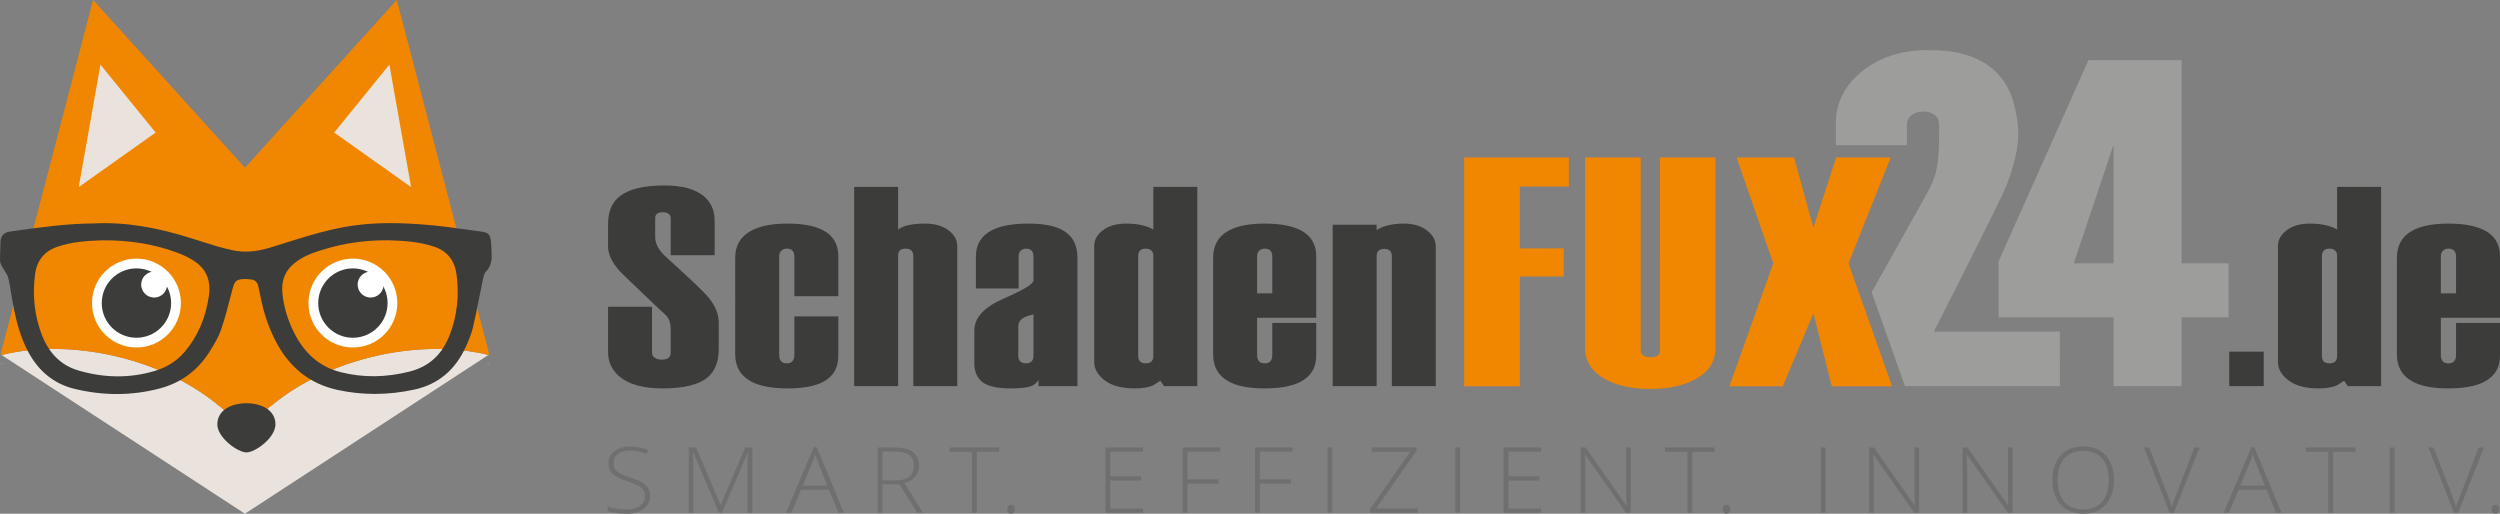 <?xml version="1.0" encoding="utf-8"?>
<!-- Generator: Adobe Illustrator 16.0.4, SVG Export Plug-In . SVG Version: 6.00 Build 0)  -->
<svg version="1.2" baseProfile="tiny" id="Ebene_1" xmlns="http://www.w3.org/2000/svg" xmlns:xlink="http://www.w3.org/1999/xlink"
	 x="0px" y="0px" width="616.511px" height="126.685px" viewBox="0 0 616.511 126.685" xml:space="preserve">
<rect x="0" y="0" width="616.511" height="126.685" fill="#808080" stroke="none"/>
<g>
	<path fill="#EAE2DC" d="M120.255,87.486c-7.953-1.926-17.506-1.99-27.431,0.261c-10.288,2.333-19.257,6.758-25.838,12.229
		l-6.583,1.543L53.928,100c-6.583-5.481-15.564-9.917-25.867-12.253c-9.94-2.254-19.509-2.186-27.469-0.252
		c-0.069,0.017-0.139,0.033-0.208,0.05l60.019,39.141l4.826-3.147L120.66,87.39L120.255,87.486z"/>
	<path fill="#F18700" d="M60.436,106.812c6.325-8.524,18.077-15.82,32.388-19.065c9.956-2.258,19.538-2.186,27.505-0.243
		l0.332-0.113L97.852,0L60.403,41.363L22.957,0L0.147,87.39l0.364,0.124c7.976-1.953,17.575-2.029,27.549,0.232
		C42.371,90.992,54.11,98.289,60.436,106.812"/>
	<path fill="#9D9D9C" d="M549.575,78.251h-11.579v16.971H521.22V78.251h-28.342V64.393l22.156-49.569h22.962v50.115h11.579V78.251z
		 M521.22,64.939V35.685l-9.824,29.254H521.22z"/>
	<path fill="#706F6F" d="M160.317,122.295c0,1.344-0.52,2.409-1.559,3.193c-1.04,0.785-2.421,1.179-4.145,1.179
		c-2.071,0-3.659-0.217-4.764-0.649v-1.124c1.221,0.492,2.779,0.739,4.672,0.739c1.391,0,2.494-0.304,3.309-0.91
		c0.816-0.604,1.224-1.399,1.224-2.384c0-0.608-0.135-1.114-0.406-1.515c-0.271-0.399-0.711-0.766-1.322-1.096
		c-0.61-0.331-1.507-0.686-2.689-1.068c-1.732-0.564-2.928-1.177-3.589-1.834c-0.66-0.657-0.991-1.532-0.991-2.626
		c0-1.203,0.497-2.186,1.49-2.946c0.993-0.759,2.27-1.14,3.832-1.14c1.591,0,3.087,0.284,4.486,0.859l-0.429,0.967
		c-1.407-0.557-2.751-0.835-4.034-0.835c-1.252,0-2.249,0.275-2.991,0.826c-0.742,0.55-1.113,1.299-1.113,2.247
		c0,0.594,0.114,1.083,0.342,1.465c0.228,0.38,0.601,0.726,1.118,1.029c0.518,0.305,1.407,0.67,2.667,1.097
		c1.322,0.433,2.314,0.854,2.979,1.26c0.665,0.408,1.15,0.869,1.455,1.388C160.165,120.935,160.317,121.562,160.317,122.295"/>
	<path fill="#706F6F" d="M177.289,126.447l-6.318-14.867h-0.093c0.062,0.91,0.093,1.843,0.093,2.798v12.069h-1.136v-16.101h1.831
		l6.006,14.163h0.07l6.005-14.163h1.785v16.101h-1.194v-12.201c0-0.853,0.046-1.733,0.139-2.644h-0.093l-6.341,14.845H177.289z"/>
	<path fill="#706F6F" d="M204.417,120.765h-6.886l-2.364,5.682h-1.311l6.817-16.166h0.753l6.678,16.166h-1.333L204.417,120.765z
		 M197.959,119.752h6.063l-2.307-5.805c-0.193-0.456-0.425-1.086-0.695-1.896c-0.209,0.705-0.437,1.346-0.685,1.917L197.959,119.752
		z"/>
	<path fill="#706F6F" d="M217.621,119.431v7.016h-1.183v-16.101h4.035c2.103,0,3.656,0.369,4.66,1.107
		c1.005,0.737,1.508,1.849,1.508,3.33c0,1.08-0.3,1.991-0.899,2.732c-0.599,0.741-1.509,1.274-2.73,1.597l4.602,7.334H226.2
		l-4.371-7.016H217.621z M217.621,118.463h3.234c1.43,0,2.539-0.304,3.328-0.909c0.788-0.605,1.182-1.5,1.182-2.682
		c0-1.227-0.386-2.118-1.159-2.676s-2.033-0.838-3.779-0.838h-2.806V118.463z"/>
	<polygon fill="#706F6F" points="240.9,126.447 239.706,126.447 239.706,111.403 234.199,111.403 234.199,110.346 246.407,110.346 
		246.407,111.403 240.9,111.403 	"/>
	<path fill="#706F6F" d="M248.401,125.589c0-0.721,0.309-1.08,0.927-1.08c0.634,0,0.951,0.359,0.951,1.08
		c0,0.719-0.317,1.078-0.951,1.078C248.71,126.667,248.401,126.308,248.401,125.589"/>
	<polygon fill="#706F6F" points="281.87,126.447 272.606,126.447 272.606,110.346 281.87,110.346 281.87,111.381 273.789,111.381 
		273.789,117.473 281.417,117.473 281.417,118.507 273.789,118.507 273.789,125.413 281.87,125.413 	"/>
	<polygon fill="#706F6F" points="292.825,126.447 291.642,126.447 291.642,110.346 300.928,110.346 300.928,111.381 
		292.825,111.381 292.825,118.21 300.476,118.21 300.476,119.255 292.825,119.255 	"/>
	<polygon fill="#706F6F" points="310.678,126.447 309.495,126.447 309.495,110.346 318.782,110.346 318.782,111.381 
		310.678,111.381 310.678,118.21 318.329,118.21 318.329,119.255 310.678,119.255 	"/>
	<rect x="327.35" y="110.346" fill="#706F6F" width="1.182" height="16.101"/>
	<polygon fill="#706F6F" points="349.596,126.447 337.817,126.447 337.817,125.61 347.741,111.403 338.27,111.403 338.27,110.346 
		349.329,110.346 349.329,111.183 339.382,125.39 349.596,125.39 	"/>
	<rect x="358.882" y="110.346" fill="#706F6F" width="1.183" height="16.101"/>
	<polygon fill="#706F6F" points="380.062,126.447 370.8,126.447 370.8,110.346 380.062,110.346 380.062,111.381 371.981,111.381 
		371.981,117.473 379.609,117.473 379.609,118.507 371.981,118.507 371.981,125.413 380.062,125.413 	"/>
	<path fill="#706F6F" d="M402.159,126.447h-1.195l-10.039-14.294h-0.093c0.093,1.702,0.14,2.987,0.14,3.854v10.439h-1.137v-16.101
		h1.184l10.027,14.272h0.069c-0.069-1.321-0.103-2.577-0.103-3.765v-10.508h1.146V126.447z"/>
	<polygon fill="#706F6F" points="417.31,126.447 416.116,126.447 416.116,111.403 410.61,111.403 410.61,110.346 422.817,110.346 
		422.817,111.403 417.31,111.403 	"/>
	<path fill="#706F6F" d="M424.812,125.589c0-0.721,0.309-1.08,0.928-1.08c0.633,0,0.95,0.359,0.95,1.08
		c0,0.719-0.317,1.078-0.95,1.078C425.12,126.667,424.812,126.308,424.812,125.589"/>
	<rect x="449.018" y="110.346" fill="#706F6F" width="1.182" height="16.101"/>
	<path fill="#706F6F" d="M473.259,126.447h-1.194l-10.039-14.294h-0.093c0.093,1.702,0.138,2.987,0.138,3.854v10.439h-1.135v-16.101
		h1.182l10.028,14.272h0.069c-0.069-1.321-0.104-2.577-0.104-3.765v-10.508h1.148V126.447z"/>
	<path fill="#706F6F" d="M496.317,126.447h-1.194l-10.039-14.294h-0.094c0.094,1.702,0.139,2.987,0.139,3.854v10.439h-1.135v-16.101
		h1.182l10.028,14.272h0.069c-0.069-1.321-0.104-2.577-0.104-3.765v-10.508h1.148V126.447z"/>
	<path fill="#706F6F" d="M521.3,118.375c0,2.556-0.673,4.577-2.018,6.062c-1.345,1.488-3.199,2.23-5.564,2.23
		c-2.357,0-4.208-0.742-5.553-2.23c-1.345-1.485-2.018-3.514-2.018-6.084c0-2.562,0.678-4.58,2.035-6.052
		c1.355-1.472,3.209-2.208,5.558-2.208c2.365,0,4.217,0.739,5.554,2.219S521.3,115.812,521.3,118.375 M507.435,118.375
		c0,2.306,0.54,4.089,1.623,5.348c1.082,1.258,2.636,1.888,4.66,1.888c2.041,0,3.6-0.623,4.679-1.872
		c1.077-1.248,1.616-3.034,1.616-5.363c0-2.32-0.539-4.098-1.616-5.336c-1.079-1.237-2.63-1.855-4.656-1.855
		c-2.017,0-3.571,0.624-4.666,1.872C507.981,114.303,507.435,116.078,507.435,118.375"/>
	<path fill="#706F6F" d="M541.146,110.346h1.288l-6.343,16.101h-1.043l-6.318-16.101h1.264l4.267,10.958
		c0.649,1.652,1.086,2.893,1.311,3.723c0.154-0.551,0.459-1.406,0.915-2.565L541.146,110.346z"/>
	<path fill="#706F6F" d="M558.931,120.765h-6.886l-2.365,5.682h-1.31l6.815-16.166h0.755l6.677,16.166h-1.333L558.931,120.765z
		 M552.474,119.752h6.062l-2.306-5.805c-0.193-0.456-0.425-1.086-0.695-1.896c-0.209,0.705-0.437,1.346-0.685,1.917L552.474,119.752
		z"/>
	<polygon fill="#706F6F" points="575.369,126.447 574.175,126.447 574.175,111.403 568.669,111.403 568.669,110.346 
		580.876,110.346 580.876,111.403 575.369,111.403 	"/>
	<rect x="589.327" y="110.346" fill="#706F6F" width="1.185" height="16.101"/>
	<path fill="#706F6F" d="M611.261,110.346h1.287l-6.341,16.101h-1.043l-6.318-16.101h1.264l4.266,10.958
		c0.649,1.652,1.086,2.893,1.31,3.723c0.155-0.551,0.461-1.406,0.916-2.565L611.261,110.346z"/>
	<path fill="#706F6F" d="M614.427,125.589c0-0.721,0.309-1.08,0.927-1.08c0.634,0,0.951,0.359,0.951,1.08
		c0,0.719-0.317,1.078-0.951,1.078C614.735,126.667,614.427,126.308,614.427,125.589"/>
	<path fill="#3C3C3B" d="M177.252,85.956c0,3.229-0.937,5.616-2.808,7.16c-2.184,1.779-5.877,2.668-11.076,2.668
		c-4.941,0-8.554-1.053-10.842-3.159c-1.716-1.544-2.574-3.462-2.574-5.757V75.636h10.842V87c0,0.517,0.229,0.93,0.686,1.234
		c0.457,0.307,1.009,0.459,1.656,0.459c0.752,0,1.318-0.141,1.695-0.422c0.376-0.283,0.565-0.706,0.565-1.271v-5.852
		c0-1.361-0.34-2.443-1.019-3.242c-1.831-1.691-3.79-3.549-5.88-5.57c-3.449-3.275-5.384-5.146-5.802-5.615
		c-1.829-2.106-2.743-4.072-2.743-5.896v-5.546c0-3.135,0.987-5.452,2.964-6.95c2.288-1.731,5.928-2.598,10.92-2.598
		c4.315,0,7.539,0.867,9.672,2.598c1.819,1.498,2.729,3.534,2.729,6.107v8.495h-10.841v-9.117c0-0.47-0.176-0.836-0.53-1.094
		c-0.351-0.259-0.799-0.389-1.342-0.389c-0.65,0-1.137,0.118-1.462,0.353c-0.327,0.235-0.489,0.613-0.489,1.13v4.593
		c0,1.603,0.784,3.156,2.354,4.664c2.193,2.013,4.258,3.908,6.191,5.686c2.508,2.342,4.129,3.979,4.862,4.914
		c1.513,1.92,2.272,3.932,2.272,6.037V85.956z"/>
	<path fill="#3C3C3B" d="M206.735,87.711c0,2.995-1.248,5.147-3.744,6.458c-2.027,1.076-4.967,1.614-8.815,1.614
		c-3.899,0-6.916-0.585-9.046-1.755c-2.549-1.404-3.823-3.626-3.823-6.67V63.562c0-2.996,1.274-5.194,3.823-6.599
		c2.183-1.217,5.199-1.825,9.046-1.825c3.745,0,6.657,0.538,8.737,1.614c2.547,1.311,3.822,3.464,3.822,6.459v9.828h-10.842v-9.758
		c0-0.655-0.156-1.146-0.469-1.475c-0.311-0.327-0.779-0.492-1.403-0.492c-0.52,0-0.963,0.164-1.326,0.49
		c-0.364,0.328-0.546,0.818-0.546,1.472v24.299c0,0.653,0.156,1.155,0.469,1.505c0.311,0.352,0.779,0.525,1.403,0.525
		s1.092-0.174,1.403-0.523c0.313-0.349,0.469-0.85,0.469-1.5v-9.56h10.842V87.711z"/>
	<path fill="#3C3C3B" d="M236.062,95.222h-10.842V63.141c0-1.217-0.624-1.826-1.872-1.826c-0.624,0-1.092,0.141-1.404,0.422
		s-0.468,0.727-0.468,1.334v32.151h-10.842v-49.14h10.842v10.53c0.675-0.515,1.572-0.889,2.69-1.123
		c1.119-0.234,2.458-0.351,4.018-0.351c2.287,0,4.173,0.539,5.654,1.614c1.483,1.078,2.224,2.387,2.224,3.932V95.222z"/>
	<path fill="#3C3C3B" d="M265.702,95.222h-9.595v-1.544c-0.52,0.889-1.313,1.463-2.379,1.72s-2.587,0.386-4.563,0.386
		c-3.225,0-5.512-0.516-6.864-1.544c-1.353-1.029-2.028-2.598-2.028-4.704v-8.002c0-3.183,2.431-5.827,7.293-7.934
		c4.862-2.105,7.293-3.58,7.293-4.422v-5.896c0-0.655-0.153-1.147-0.458-1.475c-0.307-0.327-0.764-0.492-1.375-0.492
		c-0.51,0-0.943,0.165-1.299,0.492c-0.355,0.327-0.534,0.819-0.534,1.475v7.861h-10.53v-7.932c0-2.949,1.326-5.102,3.978-6.458
		c2.131-1.076,5.121-1.615,8.97-1.615c3.848,0,6.733,0.586,8.658,1.755c2.288,1.358,3.433,3.581,3.433,6.669V95.222z
		 M254.859,87.781V77.532c-1.456,0.328-2.444,0.728-2.964,1.193c-0.52,0.469-0.779,1.077-0.779,1.825v7.23
		c0,0.608,0.168,1.065,0.506,1.369c0.338,0.305,0.819,0.456,1.443,0.456c0.52,0,0.948-0.151,1.287-0.456
		C254.69,88.846,254.859,88.389,254.859,87.781"/>
	<path fill="#3C3C3B" d="M295.263,95.222h-8.19l-0.936-1.334c-1.04,0.702-1.665,1.101-1.872,1.193
		c-1.092,0.468-2.574,0.702-4.446,0.702c-3.172,0-5.629-0.654-7.371-1.966c-1.743-1.309-2.613-2.83-2.613-4.562V60.684
		c0-1.545,0.728-2.854,2.184-3.931c1.455-1.076,3.353-1.615,5.694-1.615c1.455,0,2.781,0.141,3.978,0.421
		c1.195,0.281,2.106,0.632,2.73,1.054V46.082h10.842V95.222z M284.421,87.781v-24.71c0-0.562-0.17-0.994-0.508-1.299
		c-0.338-0.303-0.793-0.457-1.364-0.457c-1.248,0-1.872,0.609-1.872,1.826v24.64c0,0.608,0.156,1.065,0.469,1.369
		c0.311,0.305,0.779,0.456,1.403,0.456s1.092-0.151,1.403-0.456C284.265,88.846,284.421,88.389,284.421,87.781"/>
	<path fill="#3C3C3B" d="M324.59,87.711c0,2.948-1.301,5.101-3.901,6.458c-2.08,1.076-5.044,1.614-8.891,1.614
		c-3.849,0-6.813-0.585-8.892-1.755c-2.496-1.404-3.744-3.626-3.744-6.67V63.562c0-2.996,1.221-5.194,3.666-6.599
		c2.132-1.217,5.121-1.825,8.97-1.825c3.795,0,6.759,0.538,8.891,1.614c2.6,1.311,3.901,3.464,3.901,6.459v15.162h-14.586v9.21
		c0,0.65,0.156,1.15,0.468,1.499c0.312,0.35,0.78,0.523,1.404,0.523s1.092-0.173,1.404-0.521c0.312-0.351,0.468-0.848,0.468-1.5
		v-7.947h10.842V87.711z M313.748,72.336v-9.067c0-0.651-0.156-1.14-0.468-1.466c-0.312-0.324-0.78-0.488-1.404-0.488
		c-0.521,0-0.963,0.164-1.326,0.488c-0.365,0.326-0.546,0.814-0.546,1.466v9.067H313.748z"/>
	<path fill="#3C3C3B" d="M354.073,95.222h-10.842V63.214c0-1.219-0.624-1.829-1.872-1.829c-0.624,0-1.092,0.147-1.404,0.44
		c-0.312,0.29-0.468,0.753-0.468,1.386v32.011h-10.842V55.419h10.842v1.333c0.624-0.467,1.521-0.853,2.689-1.158
		c1.172-0.304,2.51-0.456,4.019-0.456c2.287,0,4.173,0.55,5.655,1.649c1.481,1.1,2.223,2.447,2.223,4.039V95.222z"/>
	<polygon fill="#F18700" points="386.876,46.009 374.783,46.009 374.783,61.247 385.622,61.247 385.622,68.18 374.783,68.18 
		374.783,95.268 361.077,95.268 361.077,38.834 386.876,38.834 	"/>
	<path fill="#F18700" d="M423.065,85.674c0,3.279-1.51,5.805-4.524,7.578c-3.017,1.774-6.853,2.661-11.511,2.661
		s-8.451-0.833-11.376-2.5c-3.167-1.825-4.749-4.379-4.749-7.658V38.834h13.707v47.563c0,0.539,0.201,0.956,0.604,1.252
		c0.403,0.295,1.009,0.443,1.815,0.443c0.805,0,1.396-0.148,1.769-0.443c0.372-0.296,0.559-0.713,0.559-1.252V38.834h13.706V85.674z
		"/>
	<polygon fill="#F18700" points="447.188,77.25 451.729,95.268 466.599,95.268 455.85,64.956 466.256,38.833 452.805,38.833 
		447.188,56.138 442.413,38.833 428.245,38.833 437.307,64.939 426.468,95.268 439.636,95.268 	"/>
	<rect x="549.74" y="86.718" fill="#3C3C3B" width="8.504" height="8.504"/>
	<path fill="#3C3C3B" d="M587.184,95.222h-8.189l-0.937-1.334c-1.041,0.702-1.665,1.101-1.872,1.193
		c-1.092,0.468-2.574,0.702-4.446,0.702c-3.172,0-5.629-0.654-7.37-1.966c-1.743-1.309-2.613-2.83-2.613-4.562V60.684
		c0-1.545,0.728-2.854,2.184-3.931c1.455-1.076,3.354-1.615,5.694-1.615c1.455,0,2.781,0.141,3.978,0.421
		c1.196,0.281,2.106,0.632,2.73,1.054V46.082h10.842V95.222z M576.342,87.781v-24.71c0-0.562-0.17-0.994-0.507-1.299
		c-0.339-0.303-0.794-0.457-1.365-0.457c-1.248,0-1.872,0.609-1.872,1.826v24.64c0,0.608,0.156,1.065,0.468,1.369
		c0.312,0.305,0.78,0.456,1.404,0.456s1.092-0.151,1.404-0.456C576.186,88.846,576.342,88.389,576.342,87.781"/>
	<path fill="#3C3C3B" d="M616.511,87.711c0,2.948-1.301,5.101-3.9,6.458c-2.08,1.076-5.045,1.614-8.892,1.614
		c-3.849,0-6.812-0.585-8.892-1.755c-2.496-1.404-3.744-3.626-3.744-6.67V63.562c0-2.996,1.221-5.194,3.666-6.599
		c2.132-1.217,5.121-1.825,8.97-1.825c3.795,0,6.759,0.538,8.892,1.614c2.6,1.311,3.9,3.464,3.9,6.459v15.162h-14.586v9.21
		c0,0.65,0.156,1.15,0.468,1.499c0.312,0.35,0.78,0.523,1.404,0.523s1.092-0.173,1.404-0.521c0.312-0.351,0.468-0.848,0.468-1.5
		v-7.947h10.842V87.711z M605.669,72.336v-9.067c0-0.651-0.156-1.14-0.468-1.466c-0.312-0.324-0.78-0.488-1.404-0.488
		c-0.521,0-0.963,0.164-1.326,0.488c-0.365,0.326-0.546,0.814-0.546,1.466v9.067H605.669z"/>
	<path fill="#FFFFFF" d="M94.597,70.179c0,1.77-1.436,3.199-3.206,3.199c-1.765,0-3.198-1.43-3.198-3.199s1.433-3.202,3.198-3.202
		C93.161,66.977,94.597,68.41,94.597,70.179"/>
	<path fill="#FEE9D3" d="M120.66,89.568l-0.405,0.09c0.063,0.014,0.126,0.028,0.189,0.043L120.66,89.568z"/>
	<path fill="#FFFFFF" d="M97.982,74.738c0,6.054-4.902,10.957-10.956,10.957c-6.05,0-10.957-4.903-10.957-10.957
		s4.907-10.959,10.957-10.959C93.081,63.779,97.982,68.684,97.982,74.738"/>
	<path fill="#3C3C3B" d="M95.082,74.738c0,4.449-3.606,8.055-8.056,8.055c-4.445,0-8.05-3.605-8.05-8.055
		c0-4.445,3.605-8.052,8.05-8.052C91.476,66.686,95.082,70.292,95.082,74.738"/>
	<path fill="none" stroke="#3C3C3B" stroke-miterlimit="10" d="M95.082,74.738c0,4.449-3.606,8.055-8.056,8.055
		c-4.445,0-8.05-3.605-8.05-8.055c0-4.445,3.605-8.052,8.05-8.052C91.476,66.686,95.082,70.292,95.082,74.738z"/>
	<path fill="#FFFFFF" d="M94.597,70.179c0,1.77-1.436,3.199-3.206,3.199c-1.765,0-3.198-1.43-3.198-3.199s1.433-3.202,3.198-3.202
		C93.161,66.977,94.597,68.41,94.597,70.179"/>
	<path fill="#FFFFFF" d="M44.604,74.738c0,6.054-4.906,10.957-10.958,10.957c-6.052,0-10.957-4.903-10.957-10.957
		s4.905-10.959,10.957-10.959C39.699,63.779,44.604,68.684,44.604,74.738"/>
	<path fill="#3C3C3B" d="M41.699,74.738c0,4.45-3.603,8.056-8.053,8.056c-4.447,0-8.053-3.605-8.053-8.056
		c0-4.446,3.606-8.053,8.053-8.053C38.096,66.685,41.699,70.292,41.699,74.738"/>
	<circle fill="none" stroke="#3C3C3B" stroke-miterlimit="10" cx="33.646" cy="74.738" r="8.053"/>
	<path fill="#FFFFFF" d="M41.213,70.179c0,1.77-1.432,3.199-3.2,3.199c-1.769,0-3.2-1.43-3.2-3.199s1.431-3.202,3.2-3.202
		C39.781,66.977,41.213,68.41,41.213,70.179"/>
	<polygon fill="#EAE2DC" points="24.772,15.939 38.381,32.691 19.419,46.135 	"/>
	<polygon fill="#EAE2DC" points="96.022,15.939 82.414,32.691 101.375,46.135 	"/>
	<path fill="#3C3C3B" d="M121.227,62.218l-0.026-0.55c-0.026-0.558-0.051-1.117-0.091-1.674c-0.157-2.199-0.552-2.634-2.646-2.913
		c-1.088-0.146-2.177-0.297-3.265-0.449c-2.947-0.41-5.993-0.834-9.012-1.11c-7.553-0.686-13.331-0.665-18.737,0.064
		c-5.992,0.81-11.8,2.639-17.417,4.406c-1.189,0.375-2.378,0.749-3.568,1.113c-3.309,1.014-6.316,1.207-9.193,0.591
		c-2.869-0.615-5.755-1.546-8.545-2.445l-0.814-0.262c-9.449-3.042-17.302-4.275-24.717-3.889
		c-6.436,0.032-12.899,0.895-19.139,1.778l-1.584,0.224c-1.57,0.221-2.363,1.131-2.356,2.701c0.003,0.681-0.028,1.359-0.057,2.038
		c-0.035,0.79-0.069,1.58-0.057,2.365c0.008,0.653,0.313,1.18,0.558,1.601l0.131,0.231c0.172,0.315,0.368,0.622,0.565,0.927
		c0.312,0.481,0.607,0.936,0.724,1.364c0.3,1.091,0.476,2.221,0.662,3.417c0.069,0.45,0.139,0.899,0.216,1.346
		c0.855,4.989,1.822,9.11,3.758,13.009c2.597,5.228,6.542,8.519,11.725,9.783c3.519,0.857,7.019,1.286,10.476,1.286
		c3.607,0,7.167-0.466,10.655-1.398c5.335-1.428,9.517-4.589,12.429-9.397l0.137-0.224c0.946-1.562,1.924-3.178,2.525-4.973
		c0.965-2.881,1.735-5.866,2.48-8.754l0.303-1.174c0.504-1.941,0.965-2.352,2.743-2.437c0.522-0.027,1.119,0.01,1.881,0.113
		c0.951,0.126,1.486,0.647,1.733,1.692c0.183,0.769,0.344,1.54,0.49,2.315c0.78,4.16,2.105,8.025,3.941,11.491
		c3.344,6.307,8.386,10.246,14.987,11.707c6.215,1.379,12.663,1.351,19.163-0.083c5.77-1.274,10.009-4.829,12.6-10.565
		c0.67-1.48,1.356-3.065,1.748-4.729c0.479-2.034,0.891-4.11,1.289-6.12c0.3-1.506,0.598-3.014,0.926-4.512
		c0.052-0.237,0.101-0.484,0.151-0.735c0.175-0.896,0.374-1.913,0.776-2.324C121.381,65.423,121.292,63.572,121.227,62.218
		 M84.169,91.815c-5.192-1.275-9.016-4.506-11.694-9.874c-1.582-3.172-2.536-6.43-2.834-9.684c-0.284-3.086,0.672-5.481,2.924-7.324
		c2.267-1.856,4.972-2.752,7.778-3.577c4.794-1.412,9.676-2.102,14.896-2.102c0.279,0,0.559,0.002,0.841,0.007
		c3.365,0.104,7.272,0.324,11.044,1.591c3.15,1.06,4.985,3.348,5.454,6.801c0.703,5.181,0.149,10.185-1.646,14.875
		c-1.883,4.921-5.141,7.9-9.96,9.109C95.133,93.101,89.638,93.161,84.169,91.815 M10.374,82.715
		c-1.841-4.681-2.421-9.755-1.727-15.081c0.444-3.396,2.291-5.676,5.489-6.776c3.687-1.272,7.532-1.487,11.155-1.597
		c6.869-0.043,12.984,0.986,18.752,3.173c1.281,0.484,2.51,1.094,3.652,1.813c3.143,1.981,4.389,4.85,3.811,8.769
		c-0.808,5.468-2.751,9.955-5.939,13.716c-1.962,2.316-4.456,3.89-7.626,4.81c-6.048,1.761-12.342,1.689-18.709-0.212
		C15.118,90.102,12.138,87.203,10.374,82.715"/>
	<path fill="#9D9D9C" d="M476.896,81.75c0,0,16.541-32.361,18.025-36.305c3.746-9.953,2.927-14.239,2.06-18.451
		c-2.524-12.264-12.986-14.605-20.348-14.605c-0.177,0-0.352,0.009-0.528,0.014c-0.434-0.021-0.869-0.034-1.31-0.034
		c-12.183,0-22.059,7.939-22.059,17.732c0,0.117,0.008,0.232,0.011,0.349c-0.001,0.079-0.011,0.152-0.011,0.232v5.13h1.176h0.853
		h15.49v-4.994c0-1.065,0.398-1.883,1.198-2.454c0.798-0.572,1.741-0.858,2.835-0.858c1.175,0,2.12,0.285,2.835,0.854
		c0.712,0.571,1.071,1.386,1.071,2.448v3.075c0,3.037-0.214,5.638-0.634,7.802c-0.372,1.911-1.199,3.963-2.429,6.142
		c-0.162,0.287-0.307,0.569-0.483,0.86l-4.496,8.033l-8.595,15.355l7.868,22.189l0.34,0.957h38.207V81.75H476.896z"/>
	<path fill="#3C3C3B" d="M67.928,104.633c0,3.349-4.992,6.934-7.166,6.934c-2.079,0-7.167-3.585-7.167-6.934
		c0-3.35,3.208-5.189,7.167-5.189C64.72,99.444,67.928,101.284,67.928,104.633"/>
	<path fill="#FEE9D3" d="M0.147,89.568l0.237,0.146c0.069-0.017,0.138-0.032,0.208-0.048L0.147,89.568z"/>
</g>
</svg>
